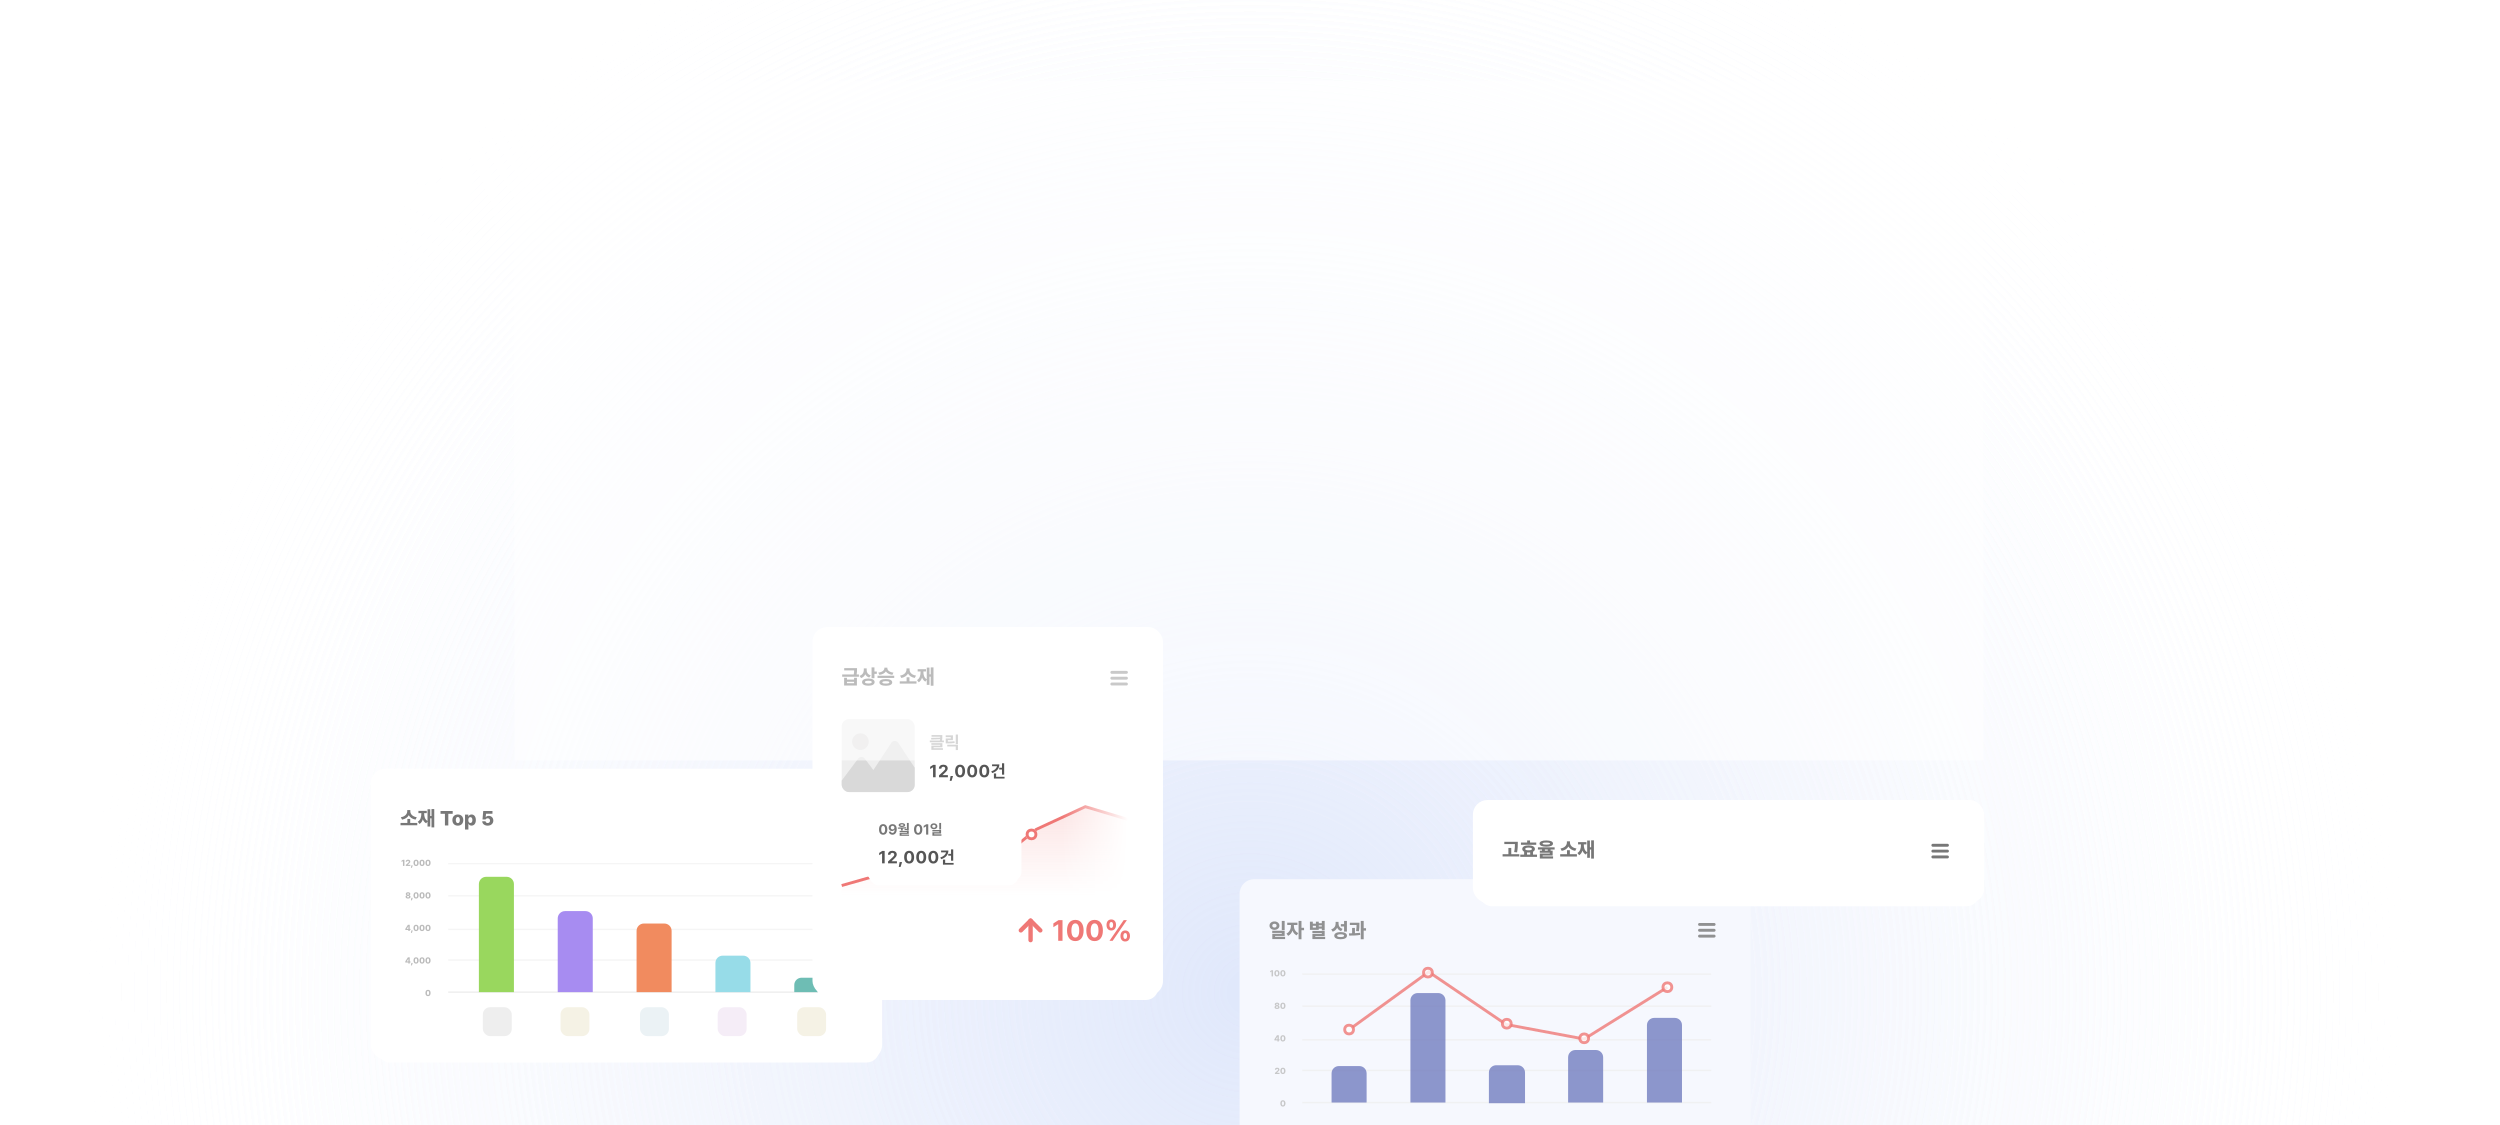 <svg width="1200" height="540" viewBox="0 0 1200 540" fill="none" xmlns="http://www.w3.org/2000/svg">
<circle opacity="0.7" cx="600" cy="476" r="561" fill="url(#paint0_radial_1072_84840)"/>
<circle opacity="0.7" cx="600" cy="476" r="561" fill="url(#paint1_radial_1072_84840)"/>
<g filter="url(#filter0_d_1072_84840)">
<rect x="181" y="373" width="241" height="133" rx="6" fill="white"/>
</g>
<rect x="178" y="369" width="245.406" height="139.613" rx="7.009" fill="white"/>
<path d="M200.286 395.024V396.126H192.247V395.024H195.534V393.089H196.904V395.024H200.286ZM196.952 389.429C196.942 390.617 197.881 391.958 200.047 392.274L199.462 393.424C197.876 393.146 196.784 392.351 196.214 391.307C195.639 392.346 194.556 393.151 192.985 393.424L192.4 392.274C194.537 391.958 195.467 390.598 195.476 389.429V388.825H196.952V389.429ZM208.441 388.346V397.142H207.118V392.792H206.515V396.749H205.211V394.296L204.55 395.178C203.765 394.766 203.262 394.085 202.95 393.242C202.667 394.22 202.169 395.02 201.359 395.504L200.516 394.44C201.867 393.673 202.241 392.092 202.241 390.454V390.31H200.842V389.218H204.847V390.31H203.592V390.454C203.592 391.92 203.951 393.343 205.211 394.066V388.461H206.515V391.68H207.118V388.346H208.441ZM211.459 390.617V389.285H217.294V390.617H215.186V396.222H213.567V390.617H211.459ZM219.757 396.318C218.128 396.318 217.141 395.235 217.141 393.635C217.141 392.035 218.128 390.952 219.757 390.952C221.386 390.952 222.373 392.035 222.373 393.635C222.373 395.235 221.386 396.318 219.757 396.318ZM219.766 395.101C220.38 395.101 220.725 394.497 220.725 393.625C220.725 392.753 220.38 392.15 219.766 392.15C219.134 392.15 218.789 392.753 218.789 393.625C218.789 394.497 219.134 395.101 219.766 395.101ZM223.206 398.177V391.019H224.807V391.91H224.864C225.056 391.441 225.506 390.952 226.33 390.952C227.432 390.952 228.409 391.795 228.409 393.625C228.409 395.389 227.48 396.299 226.33 396.299C225.525 396.299 225.065 395.848 224.864 395.379H224.826V398.177H223.206ZM224.787 393.616C224.787 394.478 225.152 395.034 225.774 395.034C226.407 395.034 226.752 394.478 226.752 393.616C226.752 392.773 226.407 392.217 225.774 392.217C225.152 392.217 224.787 392.753 224.787 393.616ZM234.101 396.318C232.587 396.318 231.485 395.436 231.466 394.2H233.057C233.076 394.718 233.536 395.053 234.101 395.053C234.753 395.053 235.222 394.593 235.213 393.922C235.222 393.242 234.743 392.782 234.082 392.782C233.584 392.782 233.258 392.974 233.066 393.348H231.6L231.945 389.285H236.382V390.607H233.287L233.124 392.265H233.172C233.411 391.882 233.948 391.613 234.599 391.613C235.864 391.613 236.794 392.552 236.794 393.875C236.794 395.302 235.711 396.318 234.101 396.318Z" fill="#777777"/>
<path d="M215.145 476.231H404.376" stroke="#EEEEEE" stroke-width="0.701"/>
<path opacity="0.6" d="M215.145 460.812H404.376" stroke="#EEEEEE" stroke-width="0.701"/>
<path opacity="0.6" d="M215.145 446.094H404.376" stroke="#EEEEEE" stroke-width="0.701"/>
<path opacity="0.6" d="M215.145 429.974H404.376" stroke="#EEEEEE" stroke-width="0.701"/>
<path opacity="0.6" d="M215.145 414.555H404.376" stroke="#EEEEEE" stroke-width="0.701"/>
<path d="M194.121 412.689V415.662H193.419V413.346H193.402L192.733 413.757V413.149L193.468 412.689H194.121ZM194.774 415.662V415.157L195.858 414.205C196.109 413.975 196.252 413.823 196.256 413.597C196.252 413.35 196.072 413.194 195.821 413.194C195.567 413.194 195.398 413.354 195.398 413.625H194.733C194.733 413.026 195.172 412.648 195.825 412.648C196.495 412.648 196.934 413.01 196.934 413.543C196.934 413.884 196.766 414.168 196.121 414.73L195.747 415.075V415.096H196.971V415.662H194.774ZM198.104 415.35L197.739 416.537H197.258L197.456 415.35H198.104ZM199.71 415.703C198.938 415.703 198.466 415.149 198.466 414.176C198.466 413.203 198.938 412.648 199.71 412.648C200.482 412.648 200.954 413.203 200.954 414.176C200.954 415.153 200.482 415.703 199.71 415.703ZM199.71 415.133C200.026 415.133 200.236 414.833 200.236 414.176C200.236 413.527 200.026 413.215 199.71 413.215C199.394 413.215 199.189 413.527 199.184 414.176C199.18 414.833 199.394 415.133 199.71 415.133ZM202.576 415.703C201.804 415.703 201.332 415.149 201.332 414.176C201.332 413.203 201.804 412.648 202.576 412.648C203.349 412.648 203.821 413.203 203.821 414.176C203.821 415.153 203.349 415.703 202.576 415.703ZM202.576 415.133C202.893 415.133 203.102 414.833 203.102 414.176C203.102 413.527 202.893 413.215 202.576 413.215C202.26 413.215 202.055 413.527 202.051 414.176C202.047 414.833 202.26 415.133 202.576 415.133ZM205.443 415.703C204.671 415.703 204.199 415.149 204.199 414.176C204.199 413.203 204.671 412.648 205.443 412.648C206.215 412.648 206.687 413.203 206.687 414.176C206.687 415.153 206.215 415.703 205.443 415.703ZM205.443 415.133C205.759 415.133 205.969 414.833 205.969 414.176C205.969 413.527 205.759 413.215 205.443 413.215C205.127 413.215 204.921 413.527 204.917 414.176C204.913 414.833 205.127 415.133 205.443 415.133Z" fill="#BBBBBB"/>
<path d="M195.866 431.319C195.168 431.319 194.663 430.957 194.663 430.473C194.663 430.103 194.955 429.803 195.333 429.746V429.725C195.004 429.664 194.774 429.397 194.774 429.068C194.774 428.604 195.234 428.263 195.866 428.263C196.491 428.263 196.955 428.604 196.955 429.068C196.955 429.397 196.716 429.664 196.396 429.725V429.746C196.766 429.803 197.065 430.103 197.065 430.473C197.065 430.957 196.56 431.319 195.866 431.319ZM195.866 430.801C196.142 430.801 196.33 430.633 196.33 430.399C196.33 430.165 196.133 429.992 195.866 429.992C195.595 429.992 195.394 430.165 195.398 430.399C195.394 430.633 195.587 430.801 195.866 430.801ZM195.866 429.512C196.1 429.512 196.269 429.36 196.269 429.142C196.269 428.933 196.1 428.781 195.866 428.781C195.624 428.781 195.46 428.929 195.46 429.142C195.46 429.356 195.628 429.512 195.866 429.512ZM198.104 430.966L197.739 432.152H197.258L197.456 430.966H198.104ZM199.71 431.319C198.938 431.319 198.466 430.764 198.466 429.791C198.466 428.818 198.938 428.263 199.71 428.263C200.482 428.263 200.954 428.818 200.954 429.791C200.954 430.768 200.482 431.319 199.71 431.319ZM199.71 430.748C200.026 430.748 200.236 430.448 200.236 429.791C200.236 429.142 200.026 428.83 199.71 428.83C199.394 428.83 199.189 429.142 199.184 429.791C199.18 430.448 199.394 430.748 199.71 430.748ZM202.576 431.319C201.804 431.319 201.332 430.764 201.332 429.791C201.332 428.818 201.804 428.263 202.576 428.263C203.349 428.263 203.821 428.818 203.821 429.791C203.821 430.768 203.349 431.319 202.576 431.319ZM202.576 430.748C202.893 430.748 203.102 430.448 203.102 429.791C203.102 429.142 202.893 428.83 202.576 428.83C202.26 428.83 202.055 429.142 202.051 429.791C202.047 430.448 202.26 430.748 202.576 430.748ZM205.443 431.319C204.671 431.319 204.199 430.764 204.199 429.791C204.199 428.818 204.671 428.263 205.443 428.263C206.215 428.263 206.687 428.818 206.687 429.791C206.687 430.768 206.215 431.319 205.443 431.319ZM205.443 430.748C205.759 430.748 205.969 430.448 205.969 429.791C205.969 429.142 205.759 428.83 205.443 428.83C205.127 428.83 204.921 429.142 204.917 429.791C204.913 430.448 205.127 430.748 205.443 430.748Z" fill="#BBBBBB"/>
<path d="M194.556 446.392V445.846L195.788 443.92H196.671V445.842H197.033V446.392H196.671V446.893H196.002V446.392H194.556ZM195.254 445.842H196.014V444.663H195.99L195.254 445.817V445.842ZM198.104 446.581L197.739 447.768H197.258L197.456 446.581H198.104ZM199.71 446.934C198.938 446.934 198.466 446.38 198.466 445.406C198.466 444.433 198.938 443.879 199.71 443.879C200.482 443.879 200.954 444.433 200.954 445.406C200.954 446.384 200.482 446.934 199.71 446.934ZM199.71 446.363C200.026 446.363 200.236 446.064 200.236 445.406C200.236 444.758 200.026 444.446 199.71 444.446C199.394 444.446 199.189 444.758 199.184 445.406C199.18 446.064 199.394 446.363 199.71 446.363ZM202.576 446.934C201.804 446.934 201.332 446.38 201.332 445.406C201.332 444.433 201.804 443.879 202.576 443.879C203.349 443.879 203.821 444.433 203.821 445.406C203.821 446.384 203.349 446.934 202.576 446.934ZM202.576 446.363C202.893 446.363 203.102 446.064 203.102 445.406C203.102 444.758 202.893 444.446 202.576 444.446C202.26 444.446 202.055 444.758 202.051 445.406C202.047 446.064 202.26 446.363 202.576 446.363ZM205.443 446.934C204.671 446.934 204.199 446.38 204.199 445.406C204.199 444.433 204.671 443.879 205.443 443.879C206.215 443.879 206.687 444.433 206.687 445.406C206.687 446.384 206.215 446.934 205.443 446.934ZM205.443 446.363C205.759 446.363 205.969 446.064 205.969 445.406C205.969 444.758 205.759 444.446 205.443 444.446C205.127 444.446 204.921 444.758 204.917 445.406C204.913 446.064 205.127 446.363 205.443 446.363Z" fill="#BBBBBB"/>
<path d="M194.556 462.007V461.461L195.788 459.535H196.671V461.457H197.033V462.007H196.671V462.508H196.002V462.007H194.556ZM195.254 461.457H196.014V460.279H195.99L195.254 461.433V461.457ZM198.104 462.196L197.739 463.383H197.258L197.456 462.196H198.104ZM199.71 462.549C198.938 462.549 198.466 461.995 198.466 461.022C198.466 460.049 198.938 459.494 199.71 459.494C200.482 459.494 200.954 460.049 200.954 461.022C200.954 461.999 200.482 462.549 199.71 462.549ZM199.71 461.979C200.026 461.979 200.236 461.679 200.236 461.022C200.236 460.373 200.026 460.061 199.71 460.061C199.394 460.061 199.189 460.373 199.184 461.022C199.18 461.679 199.394 461.979 199.71 461.979ZM202.576 462.549C201.804 462.549 201.332 461.995 201.332 461.022C201.332 460.049 201.804 459.494 202.576 459.494C203.349 459.494 203.821 460.049 203.821 461.022C203.821 461.999 203.349 462.549 202.576 462.549ZM202.576 461.979C202.893 461.979 203.102 461.679 203.102 461.022C203.102 460.373 202.893 460.061 202.576 460.061C202.26 460.061 202.055 460.373 202.051 461.022C202.047 461.679 202.26 461.979 202.576 461.979ZM205.443 462.549C204.671 462.549 204.199 461.995 204.199 461.022C204.199 460.049 204.671 459.494 205.443 459.494C206.215 459.494 206.687 460.049 206.687 461.022C206.687 461.999 206.215 462.549 205.443 462.549ZM205.443 461.979C205.759 461.979 205.969 461.679 205.969 461.022C205.969 460.373 205.759 460.061 205.443 460.061C205.127 460.061 204.921 460.373 204.917 461.022C204.913 461.679 205.127 461.979 205.443 461.979Z" fill="#BBBBBB"/>
<path d="M205.443 478.165C204.671 478.165 204.199 477.61 204.199 476.637C204.199 475.664 204.671 475.11 205.443 475.11C206.215 475.11 206.687 475.664 206.687 476.637C206.687 477.615 206.215 478.165 205.443 478.165ZM205.443 477.594C205.759 477.594 205.969 477.294 205.969 476.637C205.969 475.988 205.759 475.676 205.443 475.676C205.127 475.676 204.921 475.988 204.917 476.637C204.913 477.294 205.127 477.594 205.443 477.594Z" fill="#BBBBBB"/>
<path d="M229.863 424.367C229.863 422.432 231.432 420.863 233.367 420.863H243.179C245.115 420.863 246.684 422.432 246.684 424.367V476.23H229.863V424.367Z" fill="#99D75E"/>
<path d="M267.709 440.83C267.709 438.895 269.278 437.326 271.214 437.326H281.026C282.961 437.326 284.53 438.895 284.53 440.83V476.231H267.709V440.83Z" fill="#A78CF1"/>
<path d="M305.555 446.795C305.555 444.859 307.124 443.291 309.06 443.291H318.872C320.807 443.291 322.376 444.859 322.376 446.795V476.231H305.555V446.795Z" fill="#F18B5F"/>
<path d="M343.402 462.213C343.402 460.278 344.97 458.709 346.906 458.709H356.718C358.653 458.709 360.222 460.278 360.222 462.213V476.23H343.402V462.213Z" fill="#97DCE8"/>
<path d="M381.248 472.807C381.248 470.871 382.817 469.302 384.752 469.302H394.564C396.499 469.302 398.068 470.871 398.068 472.807V476.231H381.248V472.807Z" fill="#6EBDB4"/>
<path d="M398.769 390.726H405.778M398.769 393.53H405.778M398.769 396.333H405.778" stroke="#777777" stroke-width="1.402" stroke-linecap="round" stroke-linejoin="round"/>
<rect x="231.764" y="483.465" width="13.874" height="13.874" rx="3.469" fill="#EEEEEE"/>
<rect x="269.052" y="483.465" width="13.874" height="13.874" rx="3.469" fill="#F5F2E5"/>
<rect x="307.207" y="483.465" width="13.874" height="13.874" rx="3.469" fill="#EBF2F5"/>
<rect x="344.494" y="483.465" width="13.874" height="13.874" rx="3.469" fill="#F5EDF7"/>
<rect x="382.649" y="483.465" width="13.874" height="13.874" rx="3.469" fill="#F5F2E5"/>
<g filter="url(#filter1_d_1072_84840)">
<rect x="392" y="304" width="164" height="172" rx="6" fill="white"/>
</g>
<g clip-path="url(#clip0_1072_84840)">
<rect x="390" y="301" width="168.229" height="176.9" rx="7.009" fill="white"/>
<path d="M406.537 325.338V326.21H409.958V325.338H411.319V329.046H405.176V325.338H406.537ZM406.537 327.935H409.958V327.254H406.537V327.935ZM411.366 320.691V321.409C411.366 322.085 411.366 322.775 411.175 323.738H412.286V324.83H404.247V323.738H409.805C409.953 322.957 409.982 322.344 409.987 321.783H405.215V320.691H411.366ZM416.014 321.726C416.014 322.741 416.541 323.738 417.968 324.169L417.24 325.233C416.325 324.945 415.702 324.385 415.333 323.661C414.955 324.5 414.299 325.156 413.312 325.482L412.564 324.409C414.078 323.91 414.624 322.751 414.624 321.582V320.825H416.014V321.726ZM419.732 320.346V322.329H420.872V323.47H419.732V325.52H418.352V320.346H419.732ZM416.828 325.683C418.658 325.683 419.818 326.325 419.818 327.408C419.818 328.51 418.658 329.152 416.828 329.142C414.96 329.152 413.791 328.51 413.791 327.408C413.791 326.325 414.96 325.683 416.828 325.683ZM416.828 326.756C415.736 326.756 415.161 326.977 415.17 327.408C415.161 327.868 415.736 328.069 416.828 328.069C417.911 328.069 418.457 327.868 418.457 327.408C418.457 326.977 417.911 326.756 416.828 326.756ZM425.931 320.729C425.931 321.591 426.765 322.626 428.844 322.856L428.346 323.939C426.822 323.743 425.778 323.129 425.222 322.3C424.661 323.129 423.617 323.743 422.098 323.939L421.571 322.856C423.66 322.626 424.503 321.591 424.503 320.729V320.48H425.931V320.729ZM429.227 324.351V325.424H421.207V324.351H429.227ZM425.203 325.942C427.11 325.942 428.269 326.507 428.269 327.551C428.269 328.577 427.11 329.161 425.203 329.161C423.267 329.161 422.108 328.577 422.108 327.551C422.108 326.507 423.267 325.942 425.203 325.942ZM425.203 326.977C424.043 326.986 423.507 327.149 423.516 327.551C423.507 327.954 424.043 328.107 425.203 328.107C426.334 328.107 426.889 327.954 426.889 327.551C426.889 327.149 426.334 326.986 425.203 326.977ZM439.921 327.024V328.126H431.881V327.024H435.168V325.089H436.538V327.024H439.921ZM436.586 321.429C436.577 322.617 437.516 323.958 439.681 324.274L439.097 325.424C437.511 325.146 436.419 324.351 435.848 323.307C435.274 324.346 434.191 325.151 432.619 325.424L432.035 324.274C434.172 323.958 435.101 322.598 435.111 321.429V320.825H436.586V321.429ZM448.075 320.346V329.142H446.753V324.792H446.149V328.749H444.846V326.296L444.185 327.178C443.399 326.766 442.896 326.085 442.585 325.242C442.302 326.22 441.804 327.02 440.994 327.504L440.151 326.44C441.502 325.673 441.875 324.092 441.875 322.454V322.31H440.477V321.218H444.482V322.31H443.227V322.454C443.227 323.92 443.586 325.343 444.846 326.066V320.461H446.149V323.68H446.753V320.346H448.075Z" fill="#555555"/>
<path d="M494.675 451.261V441.917" stroke="#EF7876" stroke-width="2.103" stroke-linecap="round" stroke-linejoin="round"/>
<path d="M490.003 446.589L494.675 441.917L499.347 446.589" stroke="#EF7876" stroke-width="2.103" stroke-linecap="round" stroke-linejoin="round"/>
<path d="M510.005 441.679V451.589H507.938V443.636H507.883L505.611 445.06V443.239L508.061 441.679H510.005ZM516.151 451.726C513.673 451.726 512.168 449.878 512.168 446.634C512.168 443.39 513.673 441.542 516.151 441.542C518.629 441.542 520.134 443.403 520.134 446.634C520.134 449.892 518.629 451.726 516.151 451.726ZM516.151 450.029C517.301 450.029 518.04 448.92 518.026 446.634C518.026 444.375 517.301 443.226 516.151 443.226C515.001 443.226 514.276 444.375 514.276 446.634C514.262 448.92 515.001 450.029 516.151 450.029ZM525.404 451.726C522.927 451.726 521.421 449.878 521.421 446.634C521.421 443.39 522.927 441.542 525.404 441.542C527.882 441.542 529.388 443.403 529.388 446.634C529.388 449.892 527.882 451.726 525.404 451.726ZM525.404 450.029C526.554 450.029 527.293 448.92 527.28 446.634C527.28 444.375 526.554 443.226 525.404 443.226C524.255 443.226 523.529 444.375 523.529 446.634C523.515 448.92 524.255 450.029 525.404 450.029ZM533.412 446.634C531.934 446.634 531.126 445.553 531.126 443.992C531.126 442.418 531.961 441.337 533.412 441.337C534.904 441.337 535.685 442.418 535.698 443.992C535.685 445.566 534.877 446.634 533.412 446.634ZM533.412 445.416C534.001 445.416 534.288 444.841 534.302 443.992C534.288 443.143 534.028 442.555 533.412 442.555C532.824 442.555 532.522 443.157 532.522 443.992C532.522 444.841 532.837 445.416 533.412 445.416ZM540.092 451.918C538.628 451.918 537.82 450.836 537.82 449.276C537.82 447.702 538.655 446.62 540.092 446.62C541.584 446.62 542.378 447.702 542.392 449.276C542.378 450.85 541.571 451.918 540.092 451.918ZM540.092 450.699C540.695 450.699 540.982 450.138 540.996 449.276C540.982 448.427 540.722 447.839 540.092 447.852C539.517 447.852 539.216 448.441 539.216 449.276C539.216 450.138 539.531 450.699 540.092 450.699ZM532.55 451.589L539.367 441.679H540.9L534.083 451.589H532.55Z" fill="#EF7876"/>
<g clip-path="url(#clip1_1072_84840)">
<rect x="404.017" y="345.154" width="35.043" height="35.043" rx="3.504" fill="#EEEEEE"/>
<circle cx="413" cy="356" r="4" fill="#DBDADA"/>
<path fill-rule="evenodd" clip-rule="evenodd" d="M431.172 356.539C430.382 355.338 428.62 355.338 427.83 356.539L419.215 369.634L415.102 364.139C414.302 363.07 412.7 363.07 411.9 364.139L400.739 379.051C399.752 380.37 400.693 382.25 402.34 382.25H410.915L410.322 383.151C409.447 384.48 410.401 386.25 411.993 386.25H447.009C448.601 386.25 449.554 384.48 448.68 383.151L431.172 356.539Z" fill="#D9D9D9"/>
</g>
<path d="M452.318 352.826V353.475C452.318 354.062 452.318 354.686 452.171 355.446H453.091V356.276H446.306V355.446H451.128C451.169 355.22 451.197 355.011 451.226 354.814L447.037 354.978L446.922 354.173L451.275 354.083V353.647H447.128V352.826H452.318ZM452.351 356.719V358.682H448.097V359.142H452.614V359.947H447.054V357.926H451.308V357.516H447.046V356.719H452.351ZM459.817 352.563V357.138H458.766V352.563H459.817ZM459.817 357.467V360.029H458.766V358.313H454.676V357.467H459.817ZM457.411 352.974V355.265H454.98V355.98C456.228 355.972 457.107 355.935 458.117 355.783L458.248 356.621C457.099 356.801 456.097 356.834 454.61 356.834H453.953V354.469H456.368V353.812H453.945V352.974H457.411Z" fill="#999999"/>
<path d="M449.099 367.131V373.077H447.859V368.305H447.826L446.463 369.159V368.067L447.933 367.131H449.099ZM450.731 373.077L450.723 372.182L452.858 370.219C453.417 369.685 453.712 369.356 453.712 368.888C453.712 368.363 453.31 368.034 452.768 368.034C452.209 368.034 451.848 368.387 451.848 368.954H450.674C450.665 367.788 451.528 367.048 452.784 367.048C454.057 367.048 454.903 367.771 454.903 368.806C454.903 369.48 454.575 370.038 453.351 371.147L452.448 372.026V372.058H454.985V373.077H450.731ZM457.447 372.469L456.741 374.81H455.87L456.281 372.469H457.447ZM460.845 373.159C459.358 373.159 458.455 372.05 458.455 370.104C458.455 368.157 459.358 367.048 460.845 367.048C462.332 367.048 463.235 368.165 463.235 370.104C463.235 372.058 462.332 373.159 460.845 373.159ZM460.845 372.141C461.535 372.141 461.978 371.475 461.97 370.104C461.97 368.749 461.535 368.059 460.845 368.059C460.155 368.059 459.72 368.749 459.72 370.104C459.712 371.475 460.155 372.141 460.845 372.141ZM466.649 373.159C465.163 373.159 464.259 372.05 464.259 370.104C464.259 368.157 465.163 367.048 466.649 367.048C468.136 367.048 469.039 368.165 469.039 370.104C469.039 372.058 468.136 373.159 466.649 373.159ZM466.649 372.141C467.339 372.141 467.783 371.475 467.775 370.104C467.775 368.749 467.339 368.059 466.649 368.059C465.96 368.059 465.524 368.749 465.524 370.104C465.516 371.475 465.96 372.141 466.649 372.141ZM472.454 373.159C470.967 373.159 470.064 372.05 470.064 370.104C470.064 368.157 470.967 367.048 472.454 367.048C473.94 367.048 474.844 368.165 474.844 370.104C474.844 372.058 473.94 373.159 472.454 373.159ZM472.454 372.141C473.144 372.141 473.587 371.475 473.579 370.104C473.579 368.749 473.144 368.059 472.454 368.059C471.764 368.059 471.329 368.749 471.329 370.104C471.32 371.475 471.764 372.141 472.454 372.141ZM482.003 366.367V371.829H480.96V369.389H479.622V368.527H480.96V366.367H482.003ZM479.687 366.917C479.687 368.921 478.414 370.399 476.23 371.081L475.802 370.252C477.351 369.767 478.349 368.876 478.546 367.771H476.188V366.917H479.687ZM482.192 372.863V373.701H477.076V371.278H478.143V372.863H482.192Z" fill="#555555"/>
<path d="M520.957 387.205L544.188 394.032V429.957H404.017V424.302L427.405 417.799L450.714 404.944L474.024 416.514L497.412 397.874L520.957 387.205Z" fill="url(#paint2_linear_1072_84840)" fill-opacity="0.2"/>
<path d="M544.188 394.169L520.957 387.205L497.412 398.09L474.024 417.106L450.714 405.303L427.405 418.417L404.017 425.051" stroke="#EF7876" stroke-width="1.402"/>
<g filter="url(#filter2_d_1072_84840)">
<circle cx="495.128" cy="399.82" r="2.803" fill="white"/>
<circle cx="495.128" cy="399.82" r="2.103" stroke="#EF7876" stroke-width="1.402"/>
</g>
<g filter="url(#filter3_d_1072_84840)">
<rect x="417" y="390" width="72" height="31" rx="5" fill="white"/>
</g>
<rect x="416" y="389" width="74.29" height="33.231" rx="3.504" fill="white"/>
<path d="M423.92 400.675C422.681 400.675 421.929 399.751 421.929 398.129C421.929 396.507 422.681 395.583 423.92 395.583C425.159 395.583 425.912 396.514 425.912 398.129C425.912 399.758 425.159 400.675 423.92 400.675ZM423.92 399.827C424.495 399.827 424.865 399.272 424.858 398.129C424.858 397 424.495 396.425 423.92 396.425C423.345 396.425 422.983 397 422.983 398.129C422.976 399.272 423.345 399.827 423.92 399.827ZM428.431 395.583C429.457 395.59 430.429 396.199 430.429 397.999C430.436 399.683 429.635 400.675 428.39 400.675C427.39 400.675 426.713 400.053 426.61 399.211H427.623C427.705 399.573 427.993 399.792 428.39 399.792C429.067 399.792 429.423 399.19 429.423 398.198H429.382C429.149 398.636 428.663 398.896 428.109 398.896C427.219 398.896 426.562 398.225 426.555 397.301C426.555 396.302 427.308 395.576 428.431 395.583ZM428.437 396.391C427.931 396.391 427.555 396.781 427.561 397.274C427.561 397.76 427.924 398.143 428.431 398.143C428.93 398.143 429.32 397.746 429.32 397.267C429.314 396.795 428.944 396.391 428.437 396.391ZM436.199 395.015V398.622H435.323V398.424H434.193V397.897H435.323V395.015H436.199ZM430.922 397.205C432.127 397.212 433.619 397.198 434.953 397.075L434.994 397.616C434.443 397.691 433.879 397.739 433.324 397.767V398.636H432.462V397.801C431.952 397.814 431.463 397.814 431.011 397.808L430.922 397.205ZM436.199 398.807V400.265H432.695V400.586H436.343V401.196H431.839V399.703H435.33V399.395H431.812V398.807H436.199ZM432.927 395.097C433.851 395.097 434.488 395.474 434.495 396.035C434.488 396.617 433.851 396.966 432.927 396.966C431.976 396.966 431.346 396.617 431.346 396.035C431.346 395.474 431.976 395.097 432.927 395.097ZM432.927 395.672C432.455 395.665 432.168 395.809 432.174 396.035C432.168 396.268 432.455 396.398 432.927 396.398C433.386 396.398 433.68 396.268 433.68 396.035C433.68 395.809 433.386 395.665 432.927 395.672ZM440.723 400.675C439.484 400.675 438.731 399.751 438.731 398.129C438.731 396.507 439.484 395.583 440.723 395.583C441.962 395.583 442.715 396.514 442.715 398.129C442.715 399.758 441.962 400.675 440.723 400.675ZM440.723 399.827C441.298 399.827 441.667 399.272 441.661 398.129C441.661 397 441.298 396.425 440.723 396.425C440.148 396.425 439.785 397 439.785 398.129C439.778 399.272 440.148 399.827 440.723 399.827ZM445.562 395.652V400.607H444.528V396.63H444.501L443.365 397.342V396.432L444.59 395.652H445.562ZM448.279 395.193C449.224 395.193 449.942 395.782 449.942 396.617C449.942 397.438 449.224 398.033 448.279 398.033C447.314 398.033 446.602 397.438 446.602 396.617C446.602 395.782 447.314 395.193 448.279 395.193ZM448.279 395.905C447.8 395.905 447.444 396.165 447.451 396.617C447.444 397.062 447.8 397.329 448.279 397.329C448.751 397.329 449.1 397.062 449.1 396.617C449.1 396.165 448.751 395.905 448.279 395.905ZM451.722 395.008V398.129H450.846V395.008H451.722ZM451.722 398.389V400.08H448.409V400.484H451.893V401.168H447.554V399.443H450.852V399.06H447.54V398.389H451.722Z" fill="#777777"/>
<path d="M424.638 408.464V414.41H423.397V409.639H423.364L422.001 410.493V409.4L423.471 408.464H424.638ZM426.27 414.41L426.261 413.515L428.397 411.552C428.955 411.018 429.251 410.69 429.251 410.222C429.251 409.696 428.849 409.368 428.306 409.368C427.748 409.368 427.387 409.721 427.387 410.287H426.212C426.204 409.121 427.066 408.382 428.323 408.382C429.596 408.382 430.442 409.105 430.442 410.14C430.442 410.813 430.113 411.372 428.89 412.48L427.986 413.359V413.392H430.524V414.41H426.27ZM432.986 413.803L432.279 416.143H431.409L431.819 413.803H432.986ZM436.384 414.493C434.897 414.493 433.994 413.384 433.994 411.437C433.994 409.491 434.897 408.382 436.384 408.382C437.87 408.382 438.774 409.499 438.774 411.437C438.774 413.392 437.87 414.493 436.384 414.493ZM436.384 413.474C437.074 413.474 437.517 412.809 437.509 411.437C437.509 410.082 437.074 409.392 436.384 409.392C435.694 409.392 435.258 410.082 435.258 411.437C435.25 412.809 435.694 413.474 436.384 413.474ZM442.188 414.493C440.701 414.493 439.798 413.384 439.798 411.437C439.798 409.491 440.701 408.382 442.188 408.382C443.675 408.382 444.578 409.499 444.578 411.437C444.578 413.392 443.675 414.493 442.188 414.493ZM442.188 413.474C442.878 413.474 443.321 412.809 443.313 411.437C443.313 410.082 442.878 409.392 442.188 409.392C441.498 409.392 441.063 410.082 441.063 411.437C441.055 412.809 441.498 413.474 442.188 413.474ZM447.992 414.493C446.506 414.493 445.602 413.384 445.602 411.437C445.602 409.491 446.506 408.382 447.992 408.382C449.479 408.382 450.382 409.499 450.382 411.437C450.382 413.392 449.479 414.493 447.992 414.493ZM447.992 413.474C448.682 413.474 449.126 412.809 449.118 411.437C449.118 410.082 448.682 409.392 447.992 409.392C447.302 409.392 446.867 410.082 446.867 411.437C446.859 412.809 447.302 413.474 447.992 413.474ZM457.542 407.7V413.162H456.499V410.723H455.16V409.86H456.499V407.7H457.542ZM455.226 408.251C455.226 410.255 453.953 411.733 451.768 412.415L451.341 411.585C452.889 411.101 453.887 410.209 454.084 409.105H451.727V408.251H455.226ZM457.731 414.197V415.035H452.614V412.612H453.682V414.197H457.731Z" fill="#555555"/>
<path d="M533.675 322.726H540.684M533.675 325.529H540.684M533.675 328.333H540.684" stroke="#777777" stroke-width="1.402" stroke-linecap="round" stroke-linejoin="round"/>
<rect x="509.846" y="369.684" width="42.051" height="61.675" fill="url(#paint3_linear_1072_84840)"/>
</g>
<g filter="url(#filter4_d_1072_84840)">
<rect x="598" y="426" width="240" height="127" rx="6" fill="white"/>
</g>
<rect x="595" y="422" width="245.299" height="127.555" rx="7.009" fill="#F6F8FE"/>
<path opacity="0.8" d="M611.748 442.286C613.099 442.286 614.115 443.139 614.124 444.317C614.115 445.486 613.099 446.329 611.748 446.339C610.387 446.329 609.353 445.486 609.362 444.317C609.353 443.139 610.387 442.286 611.748 442.286ZM611.748 443.407C611.144 443.417 610.694 443.723 610.694 444.317C610.694 444.902 611.135 445.228 611.748 445.228C612.352 445.228 612.783 444.902 612.783 444.317C612.783 443.723 612.352 443.417 611.748 443.407ZM616.635 442.046V446.425H615.255V442.046H616.635ZM616.635 446.761V449.233H612.045V449.674H616.846V450.747H610.704V448.236H615.255V447.815H610.675V446.761H616.635ZM621.062 444.346C621.052 445.668 621.665 447.211 623.17 447.891L622.403 448.974C621.435 448.543 620.774 447.695 620.391 446.694C620.003 447.805 619.313 448.735 618.302 449.204L617.507 448.112C619.03 447.403 619.663 445.783 619.663 444.346V444.001H617.871V442.88H622.767V444.001H621.062V444.346ZM624.703 442.046V445.343H625.949V446.483H624.703V450.843H623.323V442.046H624.703ZM635.847 442.046V446.55H634.476V445.755H633.001V446.329H628.756V442.41H630.145V443.369H631.64V442.41H633.001V443.12H634.476V442.046H635.847ZM635.847 446.847V449.281H631.343V449.674H636.077V450.747H629.954V448.284H634.476V447.901H629.954V446.847H635.847ZM630.145 445.256H631.64V444.394H630.145V445.256ZM633.001 444.71H634.476V444.145H633.001V444.71ZM642.497 443.187C642.487 444.336 643.004 445.419 644.451 445.86L643.723 446.933C642.798 446.622 642.185 446.052 641.826 445.304C641.433 446.176 640.743 446.861 639.699 447.201L638.97 446.1C640.532 445.62 641.088 444.442 641.098 443.254V442.497H642.497V443.187ZM646.521 442.046V447.182H645.151V444.701H643.599V443.57H645.151V442.046H646.521ZM643.484 447.403C645.381 447.403 646.54 448.035 646.55 449.127C646.54 450.22 645.381 450.852 643.484 450.843C641.605 450.852 640.446 450.22 640.446 449.127C640.446 448.035 641.605 447.403 643.484 447.403ZM643.484 448.466C642.382 448.466 641.816 448.667 641.816 449.127C641.816 449.568 642.382 449.779 643.484 449.779C644.605 449.779 645.17 449.568 645.18 449.127C645.17 448.667 644.605 448.466 643.484 448.466ZM652.519 442.899V443.685C652.51 444.557 652.51 445.611 652.28 447.01L650.929 446.904C651.116 445.692 651.135 444.787 651.149 443.991H647.93V442.899H652.519ZM650.363 445.419V447.93C651.192 447.896 652.031 447.839 652.807 447.738L652.893 448.763C651.101 449.07 649.137 449.099 647.604 449.089L647.489 447.997C647.958 447.992 648.471 447.987 649.012 447.978V445.419H650.363ZM654.57 442.046V445.534H655.691V446.684H654.57V450.843H653.171V442.046H654.57Z" fill="#777777"/>
<path opacity="0.8" d="M625.137 529.23H821.376" stroke="#EEEEEE" stroke-width="0.701"/>
<path opacity="0.8" d="M625.137 513.812H821.376" stroke="#EEEEEE" stroke-width="0.701"/>
<path opacity="0.8" d="M625.137 499.094H821.376" stroke="#EEEEEE" stroke-width="0.701"/>
<path opacity="0.8" d="M625.137 482.974H821.376" stroke="#EEEEEE" stroke-width="0.701"/>
<path opacity="0.8" d="M625.137 467.556H821.376" stroke="#EEEEEE" stroke-width="0.701"/>
<g opacity="0.8">
<path d="M611.054 465.689V468.662H610.352V466.346H610.336L609.666 466.757V466.149L610.401 465.689H611.054ZM612.923 468.703C612.151 468.703 611.678 468.149 611.678 467.176C611.678 466.202 612.151 465.648 612.923 465.648C613.695 465.648 614.167 466.202 614.167 467.176C614.167 468.153 613.695 468.703 612.923 468.703ZM612.923 468.132C613.239 468.132 613.448 467.833 613.448 467.176C613.448 466.527 613.239 466.215 612.923 466.215C612.606 466.215 612.401 466.527 612.397 467.176C612.393 467.833 612.606 468.132 612.923 468.132ZM615.789 468.703C615.017 468.703 614.545 468.149 614.545 467.176C614.545 466.202 615.017 465.648 615.789 465.648C616.561 465.648 617.033 466.202 617.033 467.176C617.033 468.153 616.561 468.703 615.789 468.703ZM615.789 468.132C616.105 468.132 616.315 467.833 616.315 467.176C616.315 466.527 616.105 466.215 615.789 466.215C615.473 466.215 615.268 466.527 615.263 467.176C615.259 467.833 615.473 468.132 615.789 468.132Z" fill="#BBBBBB"/>
<path d="M612.98 484.319C612.282 484.319 611.777 483.957 611.777 483.473C611.777 483.103 612.069 482.803 612.446 482.746V482.725C612.118 482.664 611.888 482.397 611.888 482.068C611.888 481.604 612.348 481.263 612.98 481.263C613.604 481.263 614.068 481.604 614.068 482.068C614.068 482.397 613.83 482.664 613.51 482.725V482.746C613.879 482.803 614.179 483.103 614.179 483.473C614.179 483.957 613.674 484.319 612.98 484.319ZM612.98 483.801C613.255 483.801 613.444 483.633 613.444 483.399C613.444 483.165 613.247 482.992 612.98 482.992C612.709 482.992 612.508 483.165 612.512 483.399C612.508 483.633 612.701 483.801 612.98 483.801ZM612.98 482.512C613.214 482.512 613.383 482.36 613.383 482.142C613.383 481.933 613.214 481.781 612.98 481.781C612.738 481.781 612.574 481.929 612.574 482.142C612.574 482.356 612.742 482.512 612.98 482.512ZM615.789 484.319C615.017 484.319 614.545 483.764 614.545 482.791C614.545 481.818 615.017 481.263 615.789 481.263C616.561 481.263 617.033 481.818 617.033 482.791C617.033 483.768 616.561 484.319 615.789 484.319ZM615.789 483.748C616.105 483.748 616.315 483.448 616.315 482.791C616.315 482.142 616.105 481.83 615.789 481.83C615.473 481.83 615.268 482.142 615.263 482.791C615.259 483.448 615.473 483.748 615.789 483.748Z" fill="#BBBBBB"/>
<path d="M611.724 499.392V498.846L612.956 496.92H613.838V498.842H614.2V499.392H613.838V499.893H613.169V499.392H611.724ZM612.422 498.842H613.181V497.663H613.157L612.422 498.817V498.842ZM615.789 499.934C615.017 499.934 614.545 499.38 614.545 498.406C614.545 497.433 615.017 496.879 615.789 496.879C616.561 496.879 617.033 497.433 617.033 498.406C617.033 499.384 616.561 499.934 615.789 499.934ZM615.789 499.363C616.105 499.363 616.315 499.063 616.315 498.406C616.315 497.758 616.105 497.445 615.789 497.445C615.473 497.445 615.268 497.758 615.263 498.406C615.259 499.063 615.473 499.363 615.789 499.363Z" fill="#BBBBBB"/>
<path d="M611.974 515.508V515.003L613.058 514.05C613.309 513.821 613.452 513.669 613.457 513.443C613.452 513.196 613.272 513.04 613.021 513.04C612.767 513.04 612.598 513.2 612.598 513.471H611.933C611.933 512.872 612.372 512.494 613.025 512.494C613.695 512.494 614.134 512.855 614.134 513.389C614.134 513.73 613.966 514.014 613.321 514.576L612.947 514.921V514.942H614.171V515.508H611.974ZM615.789 515.549C615.017 515.549 614.545 514.995 614.545 514.022C614.545 513.048 615.017 512.494 615.789 512.494C616.561 512.494 617.033 513.048 617.033 514.022C617.033 514.999 616.561 515.549 615.789 515.549ZM615.789 514.979C616.105 514.979 616.315 514.679 616.315 514.022C616.315 513.373 616.105 513.061 615.789 513.061C615.473 513.061 615.268 513.373 615.263 514.022C615.259 514.679 615.473 514.979 615.789 514.979Z" fill="#BBBBBB"/>
<path d="M615.789 531.165C615.017 531.165 614.545 530.61 614.545 529.637C614.545 528.664 615.017 528.11 615.789 528.11C616.561 528.11 617.033 528.664 617.033 529.637C617.033 530.615 616.561 531.165 615.789 531.165ZM615.789 530.594C616.105 530.594 616.315 530.294 616.315 529.637C616.315 528.988 616.105 528.676 615.789 528.676C615.473 528.676 615.268 528.988 615.263 529.637C615.259 530.294 615.473 530.594 615.789 530.594Z" fill="#BBBBBB"/>
</g>
<path opacity="0.8" d="M639.154 515.213C639.154 513.278 640.723 511.709 642.658 511.709H652.47C654.406 511.709 655.974 513.278 655.974 515.213V529.23H639.154V515.213Z" fill="#727DBF"/>
<path opacity="0.8" d="M677 480.171C677 478.235 678.569 476.666 680.504 476.666H690.316C692.252 476.666 693.821 478.235 693.821 480.171V529.23H677V480.171Z" fill="#727DBF"/>
<path opacity="0.8" d="M714.668 514.822C714.668 512.886 716.237 511.317 718.172 511.317H728.507C730.442 511.317 732.011 512.886 732.011 514.822V529.528H714.668V514.822Z" fill="#727DBF"/>
<path opacity="0.8" d="M752.692 507.504C752.692 505.569 754.261 504 756.197 504H766.009C767.944 504 769.513 505.569 769.513 507.504V529.231H752.692V507.504Z" fill="#727DBF"/>
<path opacity="0.8" d="M790.538 492.085C790.538 490.15 792.107 488.581 794.043 488.581H803.855C805.79 488.581 807.359 490.15 807.359 492.085V529.23H790.538V492.085Z" fill="#727DBF"/>
<g opacity="0.8">
<path d="M815.769 443.726H822.778M815.769 446.529H822.778M815.769 449.333H822.778" stroke="#777777" stroke-width="1.402" stroke-linecap="round" stroke-linejoin="round"/>
</g>
<path opacity="0.8" d="M800.35 473.863L760.401 498.743L722.906 491.735L685.761 466.504L648.615 493.487" stroke="#EF7876" stroke-width="1.402"/>
<circle opacity="0.8" cx="685.41" cy="466.854" r="2.103" fill="white" stroke="#EF7876" stroke-width="1.402"/>
<circle opacity="0.8" cx="647.564" cy="494.188" r="2.103" fill="white" stroke="#EF7876" stroke-width="1.402"/>
<circle opacity="0.8" cx="723.256" cy="491.384" r="2.103" fill="white" stroke="#EF7876" stroke-width="1.402"/>
<circle opacity="0.8" cx="760.402" cy="498.393" r="2.103" fill="white" stroke="#EF7876" stroke-width="1.402"/>
<circle opacity="0.8" cx="800.35" cy="473.863" r="2.103" fill="white" stroke="#EF7876" stroke-width="1.402"/>
<g filter="url(#filter5_d_1072_84840)">
<rect x="710" y="387" width="240" height="44" rx="6" fill="white"/>
</g>
<rect x="707" y="384" width="245.406" height="49.428" rx="7.009" fill="white"/>
<path d="M728.549 404.064V404.888C728.549 405.99 728.549 407.246 728.194 409.143L726.795 408.999C727.13 407.389 727.154 406.168 727.169 405.157H722.071V404.064H728.549ZM729.267 410.005V411.117H721.247V410.005H724.035V407.016H725.406V410.005H729.267ZM737.402 404.409V405.502H730.053V404.409H733.033V403.432H734.413V404.409H737.402ZM737.766 410.206V411.299H729.727V410.206H731.586V408.808C731.002 408.52 730.676 408.074 730.676 407.504C730.676 406.431 731.845 405.799 733.723 405.789C735.591 405.799 736.751 406.431 736.751 407.504C736.751 408.074 736.43 408.52 735.85 408.808V410.206H737.766ZM733.723 406.853C732.64 406.853 732.104 407.054 732.104 407.504C732.104 407.955 732.64 408.156 733.723 408.146C734.777 408.156 735.333 407.955 735.333 407.504C735.333 407.054 734.777 406.853 733.723 406.853ZM732.975 410.206H734.499V409.172C734.255 409.196 733.996 409.21 733.723 409.21C733.459 409.21 733.21 409.196 732.975 409.172V410.206ZM742.213 403.413C744.263 403.422 745.432 403.949 745.442 404.917C745.432 405.885 744.263 406.402 742.213 406.412C740.162 406.402 738.983 405.885 738.983 404.917C738.983 403.949 740.162 403.422 742.213 403.413ZM742.213 404.429C740.976 404.429 740.43 404.572 740.43 404.917C740.43 405.281 740.976 405.406 742.213 405.406C743.468 405.406 744.014 405.281 744.014 404.917C744.014 404.572 743.468 404.429 742.213 404.429ZM746.227 406.719V407.792H744.292V408.328H745.269V410.657H740.478V411.059H745.48V412.094H739.118V409.699H743.899V409.325H739.118V408.328H740.172V407.792H738.207V406.719H746.227ZM741.532 408.328H742.922V407.792H741.532V408.328ZM756.921 410.024V411.126H748.882V410.024H752.168V408.089H753.538V410.024H756.921ZM753.586 404.429C753.577 405.617 754.516 406.958 756.681 407.274L756.097 408.424C754.511 408.146 753.419 407.351 752.849 406.307C752.274 407.346 751.191 408.151 749.619 408.424L749.035 407.274C751.172 406.958 752.101 405.598 752.111 404.429V403.825H753.586V404.429ZM765.075 403.346V412.142H763.753V407.792H763.149V411.749H761.846V409.296L761.185 410.178C760.399 409.766 759.896 409.085 759.585 408.242C759.302 409.22 758.804 410.02 757.994 410.504L757.151 409.44C758.502 408.673 758.876 407.092 758.876 405.454V405.31H757.477V404.218H761.482V405.31H760.227V405.454C760.227 406.92 760.586 408.343 761.846 409.066V403.461H763.149V406.68H763.753V403.346H765.075Z" fill="#777777"/>
<path d="M927.769 405.727H934.778M927.769 408.53H934.778M927.769 411.334H934.778" stroke="#777777" stroke-width="1.402" stroke-linecap="round" stroke-linejoin="round"/>
<g opacity="0.6" filter="url(#filter6_f_1072_84840)">
<rect width="705" height="326" transform="translate(247 39)" fill="white"/>
</g>
<defs>
<filter id="filter0_d_1072_84840" x="151" y="347" width="301" height="193" filterUnits="userSpaceOnUse" color-interpolation-filters="sRGB">
<feFlood flood-opacity="0" result="BackgroundImageFix"/>
<feColorMatrix in="SourceAlpha" type="matrix" values="0 0 0 0 0 0 0 0 0 0 0 0 0 0 0 0 0 0 127 0" result="hardAlpha"/>
<feOffset dy="4"/>
<feGaussianBlur stdDeviation="15"/>
<feComposite in2="hardAlpha" operator="out"/>
<feColorMatrix type="matrix" values="0 0 0 0 0 0 0 0 0 0 0 0 0 0 0 0 0 0 0.1 0"/>
<feBlend mode="normal" in2="BackgroundImageFix" result="effect1_dropShadow_1072_84840"/>
<feBlend mode="normal" in="SourceGraphic" in2="effect1_dropShadow_1072_84840" result="shape"/>
</filter>
<filter id="filter1_d_1072_84840" x="362" y="278" width="224" height="232" filterUnits="userSpaceOnUse" color-interpolation-filters="sRGB">
<feFlood flood-opacity="0" result="BackgroundImageFix"/>
<feColorMatrix in="SourceAlpha" type="matrix" values="0 0 0 0 0 0 0 0 0 0 0 0 0 0 0 0 0 0 127 0" result="hardAlpha"/>
<feOffset dy="4"/>
<feGaussianBlur stdDeviation="15"/>
<feComposite in2="hardAlpha" operator="out"/>
<feColorMatrix type="matrix" values="0 0 0 0 0 0 0 0 0 0 0 0 0 0 0 0 0 0 0.1 0"/>
<feBlend mode="normal" in2="BackgroundImageFix" result="effect1_dropShadow_1072_84840"/>
<feBlend mode="normal" in="SourceGraphic" in2="effect1_dropShadow_1072_84840" result="shape"/>
</filter>
<filter id="filter2_d_1072_84840" x="478.308" y="383.7" width="33.641" height="33.641" filterUnits="userSpaceOnUse" color-interpolation-filters="sRGB">
<feFlood flood-opacity="0" result="BackgroundImageFix"/>
<feColorMatrix in="SourceAlpha" type="matrix" values="0 0 0 0 0 0 0 0 0 0 0 0 0 0 0 0 0 0 127 0" result="hardAlpha"/>
<feOffset dy="0.701"/>
<feGaussianBlur stdDeviation="7.009"/>
<feComposite in2="hardAlpha" operator="out"/>
<feColorMatrix type="matrix" values="0 0 0 0 0 0 0 0 0 0 0 0 0 0 0 0 0 0 0.3 0"/>
<feBlend mode="normal" in2="BackgroundImageFix" result="effect1_dropShadow_1072_84840"/>
<feBlend mode="normal" in="SourceGraphic" in2="effect1_dropShadow_1072_84840" result="shape"/>
</filter>
<filter id="filter3_d_1072_84840" x="387" y="364" width="132" height="91" filterUnits="userSpaceOnUse" color-interpolation-filters="sRGB">
<feFlood flood-opacity="0" result="BackgroundImageFix"/>
<feColorMatrix in="SourceAlpha" type="matrix" values="0 0 0 0 0 0 0 0 0 0 0 0 0 0 0 0 0 0 127 0" result="hardAlpha"/>
<feOffset dy="4"/>
<feGaussianBlur stdDeviation="15"/>
<feComposite in2="hardAlpha" operator="out"/>
<feColorMatrix type="matrix" values="0 0 0 0 0 0 0 0 0 0 0 0 0 0 0 0 0 0 0.1 0"/>
<feBlend mode="normal" in2="BackgroundImageFix" result="effect1_dropShadow_1072_84840"/>
<feBlend mode="normal" in="SourceGraphic" in2="effect1_dropShadow_1072_84840" result="shape"/>
</filter>
<filter id="filter4_d_1072_84840" x="568" y="400" width="300" height="187" filterUnits="userSpaceOnUse" color-interpolation-filters="sRGB">
<feFlood flood-opacity="0" result="BackgroundImageFix"/>
<feColorMatrix in="SourceAlpha" type="matrix" values="0 0 0 0 0 0 0 0 0 0 0 0 0 0 0 0 0 0 127 0" result="hardAlpha"/>
<feOffset dy="4"/>
<feGaussianBlur stdDeviation="15"/>
<feComposite in2="hardAlpha" operator="out"/>
<feColorMatrix type="matrix" values="0 0 0 0 0 0 0 0 0 0 0 0 0 0 0 0 0 0 0.1 0"/>
<feBlend mode="normal" in2="BackgroundImageFix" result="effect1_dropShadow_1072_84840"/>
<feBlend mode="normal" in="SourceGraphic" in2="effect1_dropShadow_1072_84840" result="shape"/>
</filter>
<filter id="filter5_d_1072_84840" x="680" y="361" width="300" height="104" filterUnits="userSpaceOnUse" color-interpolation-filters="sRGB">
<feFlood flood-opacity="0" result="BackgroundImageFix"/>
<feColorMatrix in="SourceAlpha" type="matrix" values="0 0 0 0 0 0 0 0 0 0 0 0 0 0 0 0 0 0 127 0" result="hardAlpha"/>
<feOffset dy="4"/>
<feGaussianBlur stdDeviation="15"/>
<feComposite in2="hardAlpha" operator="out"/>
<feColorMatrix type="matrix" values="0 0 0 0 0 0 0 0 0 0 0 0 0 0 0 0 0 0 0.1 0"/>
<feBlend mode="normal" in2="BackgroundImageFix" result="effect1_dropShadow_1072_84840"/>
<feBlend mode="normal" in="SourceGraphic" in2="effect1_dropShadow_1072_84840" result="shape"/>
</filter>
<filter id="filter6_f_1072_84840" x="197" y="-11" width="805" height="426" filterUnits="userSpaceOnUse" color-interpolation-filters="sRGB">
<feFlood flood-opacity="0" result="BackgroundImageFix"/>
<feBlend mode="normal" in="SourceGraphic" in2="BackgroundImageFix" result="shape"/>
<feGaussianBlur stdDeviation="25" result="effect1_foregroundBlur_1072_84840"/>
</filter>
<radialGradient id="paint0_radial_1072_84840" cx="0" cy="0" r="1" gradientUnits="userSpaceOnUse" gradientTransform="translate(600 476) rotate(90) scale(561)">
<stop offset="0.02" stop-color="#DEE6FB"/>
<stop offset="1" stop-color="white" stop-opacity="0"/>
</radialGradient>
<radialGradient id="paint1_radial_1072_84840" cx="0" cy="0" r="1" gradientUnits="userSpaceOnUse" gradientTransform="translate(600 476) rotate(90) scale(561)">
<stop offset="0.02" stop-color="#DEE6FB"/>
<stop offset="1" stop-color="white" stop-opacity="0"/>
</radialGradient>
<linearGradient id="paint2_linear_1072_84840" x1="474.102" y1="387.205" x2="474.102" y2="429.957" gradientUnits="userSpaceOnUse">
<stop stop-color="#EF7876"/>
<stop offset="1" stop-color="#EF7876" stop-opacity="0"/>
</linearGradient>
<linearGradient id="paint3_linear_1072_84840" x1="509.846" y1="431.359" x2="551.897" y2="431.359" gradientUnits="userSpaceOnUse">
<stop stop-color="white" stop-opacity="0"/>
<stop offset="0.75" stop-color="white"/>
</linearGradient>
<clipPath id="clip0_1072_84840">
<rect x="390" y="301" width="168.229" height="176.9" rx="7.009" fill="white"/>
</clipPath>
<clipPath id="clip1_1072_84840">
<rect x="404.017" y="345.154" width="35.043" height="35.043" rx="3.504" fill="white"/>
</clipPath>
</defs>
</svg>
